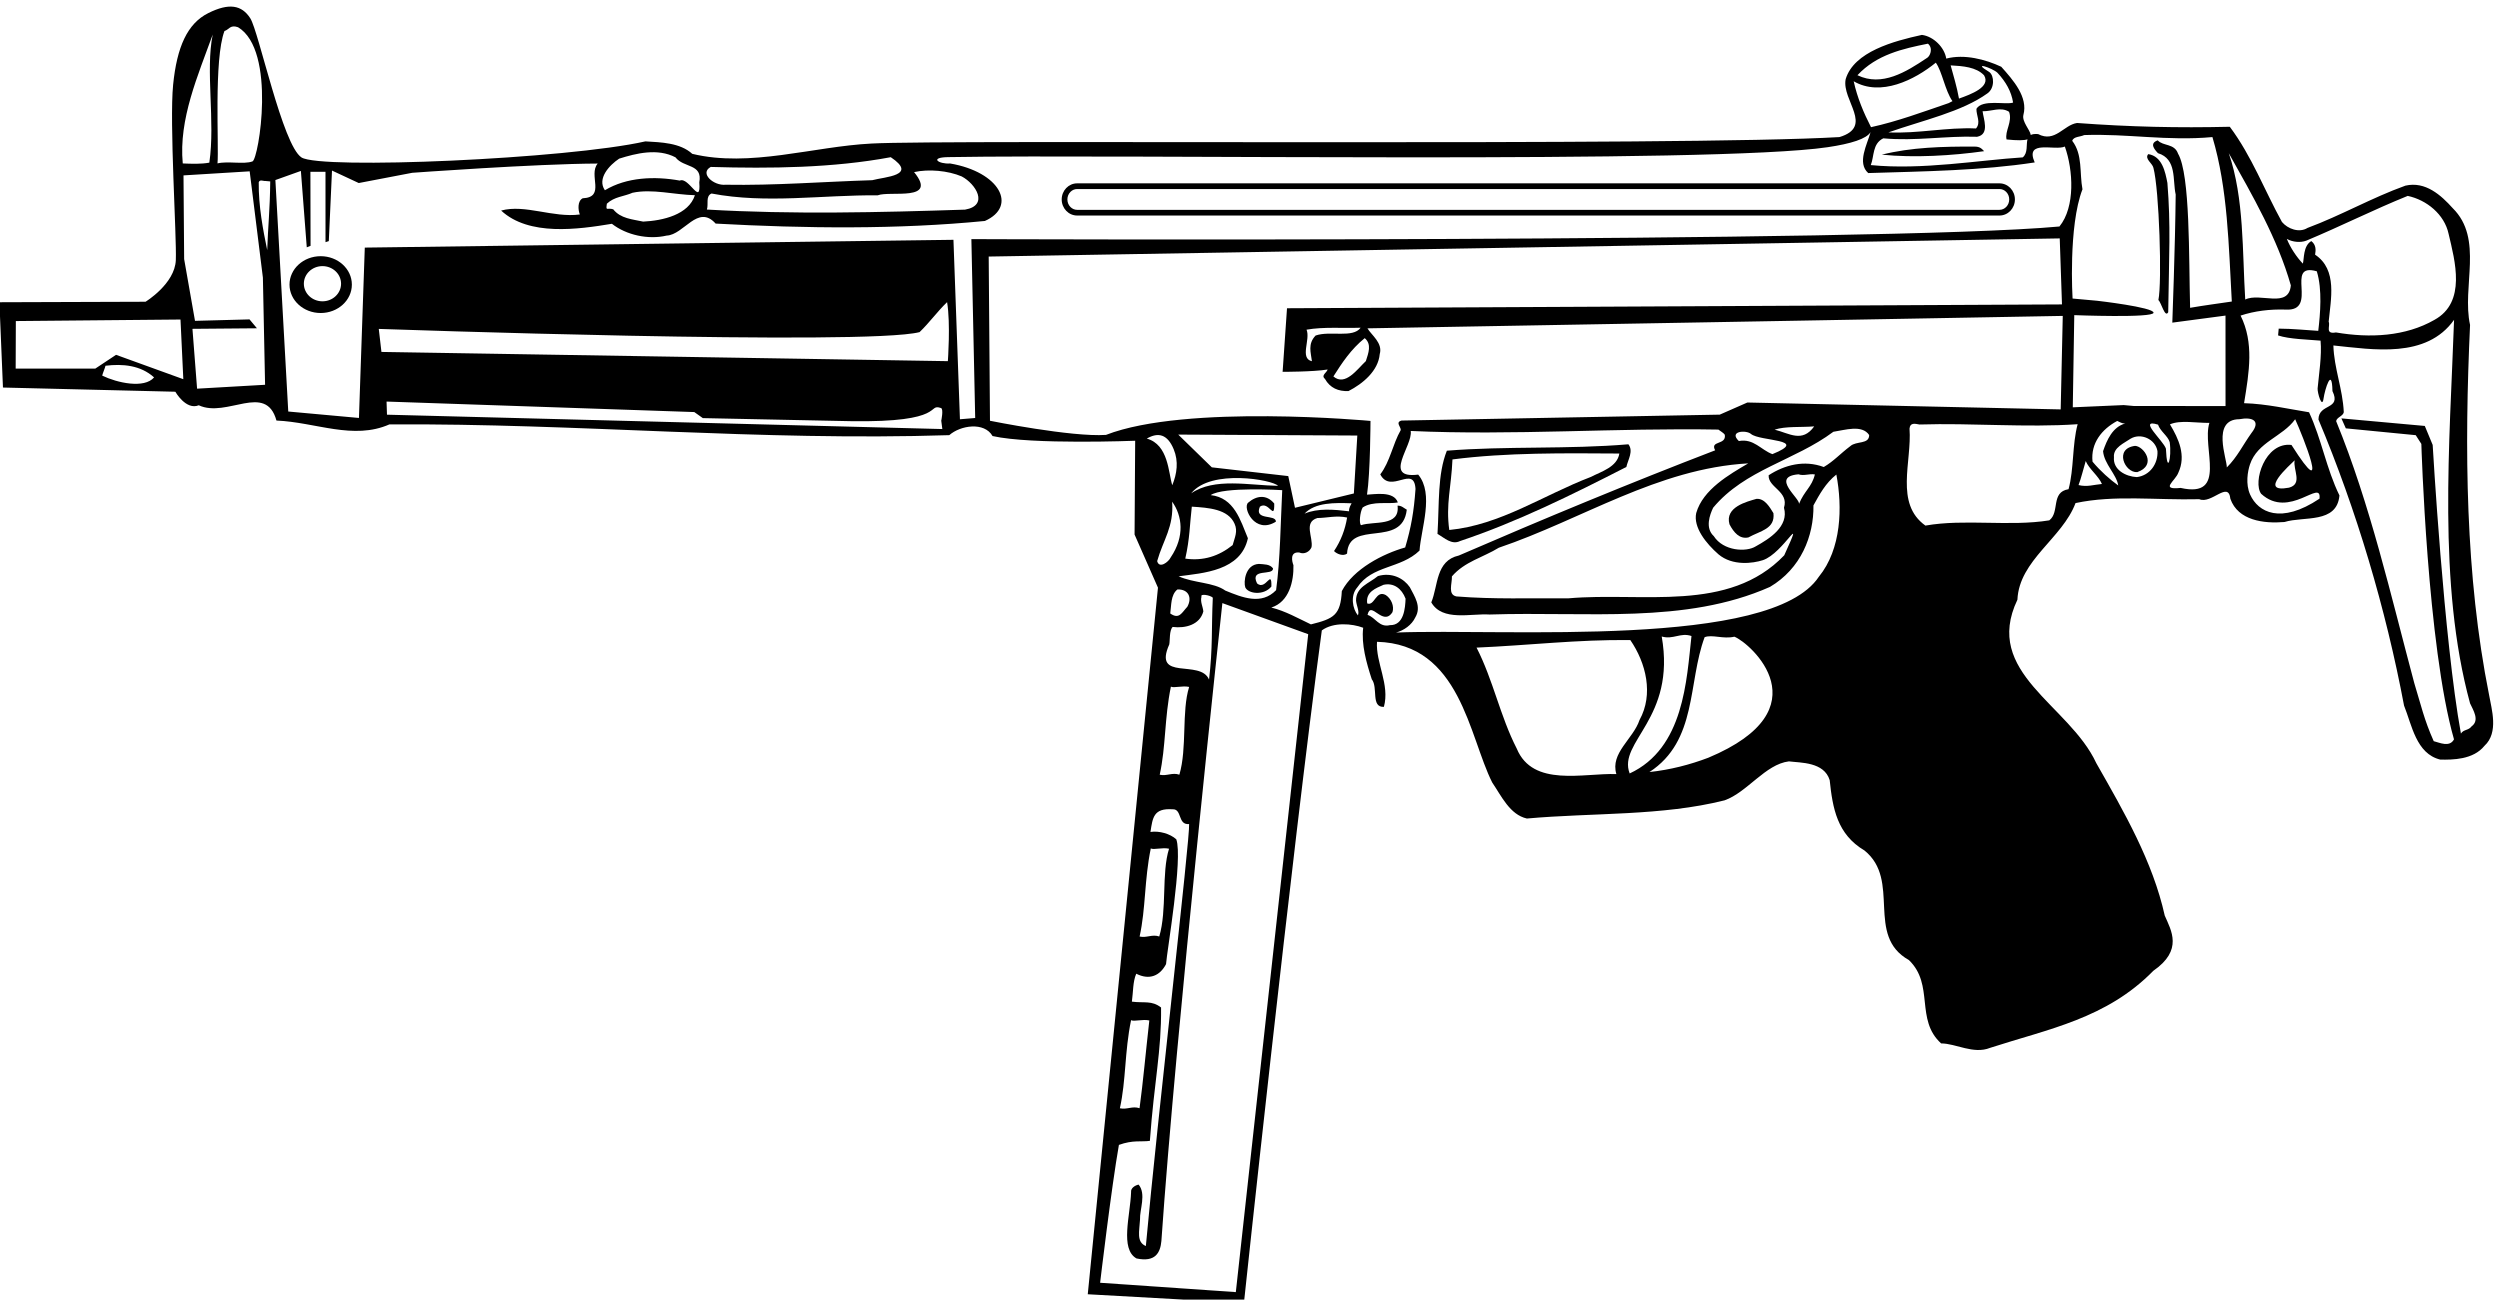 <?xml version="1.0" encoding="UTF-8" standalone="no"?>
<svg xmlns:inkscape="http://www.inkscape.org/namespaces/inkscape" xmlns:sodipodi="http://sodipodi.sourceforge.net/DTD/sodipodi-0.dtd" xmlns="http://www.w3.org/2000/svg" xmlns:svg="http://www.w3.org/2000/svg" version="1.1" id="svg1" width="676.557" height="351.703" viewBox="0 0 676.557 351.703">
  <defs id="defs1"></defs>
  <g id="g1" transform="translate(-64.043,-342.606)">
    <path id="path1" d="m 5546.23,3949.69 c -48.62,243.39 -50.3,502.06 -38.73,753.01 -17.12,77.8 27.95,175.07 -35.2,237.52 -23.66,26.32 -55.44,55.24 -96.27,45.92 -68.24,-24.51 -131.03,-60.67 -199.36,-86.09 -16.76,-10.57 -40.16,-1.94 -51.9,12.14 -35.16,63.63 -61.34,133.88 -106.13,193.73 -106.23,-2.46 -201.82,-0.31 -310.82,7.7 -27.33,-4.03 -44.59,-40.6 -79.23,-22.58 -6.88,0.62 -11.64,-0.11 -14.97,-1.82 -1.42,10.5 -18.26,26.89 -14.97,40.8 9.8,36.31 -20.56,70.67 -45.06,98 -32.11,15 -74.79,26.3 -111.93,16.65 -3.53,22.63 -25.68,45.1 -49.57,48.19 -56.93,-12.51 -138.34,-34.11 -155.09,-90.09 -8.54,-42.94 58.22,-96.32 -12.54,-117.81 -317.85,-18.97 -1817.3,-4.64 -1969.64,-13.16 -118.64,-5.99 -247.3,-49.26 -364.69,-20.96 -24.91,22.71 -63.9,23.45 -95.34,25.37 -158.54,-35.85 -661.25,-57.75 -699.84,-32.67 -38.59,25.08 -86.79,256.1 -104.153,283.11 -17.363,27.01 -43.078,31.76 -85.524,10.54 -42.449,-21.23 -63.765,-68.56 -71.484,-145.74 -7.719,-77.18 7.418,-308.7 5.488,-356.94 -1.929,-48.23 -61.597,-84.62 -61.597,-84.62 l -297.356,-1.01 7.223,-173.56 350.726,-8.53 c 0,0 21.645,-38.22 47.715,-27.56 57.11,-26.57 136.322,47.16 158.062,-31.06 80.58,-3.58 156.3,-40.2 229.91,-7.81 386.11,2.22 752.09,-34.3 1139.12,-21.93 22.72,20.06 71.19,27.6 88.05,-1.82 80.33,-17.93 290.19,-9.55 290.19,-9.55 l -1.23,-190.84 47.61,-108.14 -142.85,-1437.72 317.75,-17.67 c 0,0 95.85,902.69 158.5,1368.47 23.89,17.36 61.7,13.93 84.18,5.39 -4.02,-34.05 6.56,-71.27 17.47,-104.8 13.34,-17.02 -2.41,-57.44 24.67,-56.17 12.48,45.36 -16.97,89.88 -14.04,132.38 169.85,-4.51 187.12,-192.69 234.43,-286.25 18.88,-27.75 35.91,-65.56 70.54,-73.34 134.07,12.03 274.76,4.86 402.28,37.02 46.11,16.28 82.9,73.39 130.86,79.27 23.9,-3.09 71.52,-0.9 83.02,-38.2 5.97,-57.27 15.12,-110.17 70.72,-143.1 75.4,-60.77 1.07,-173.06 90.46,-223 52.17,-50.3 12.28,-121.07 65.54,-169.6 29.77,0.09 65.83,-22.71 99.61,-9.03 118.8,38.53 236.93,59.44 332.23,156.82 60.98,42.19 36.29,82.08 23.19,112.27 -24.44,110.08 -82.32,210.18 -139.28,310.19 -55.21,119.37 -231.64,183.71 -160.51,332.56 3.58,80.58 91.27,124.71 118.25,196.66 79.64,16.96 163.24,5.67 251.78,7.88 25.08,-10.65 59.27,38.33 63.3,0.77 15.53,-44.18 67.93,-50.79 110.11,-47.17 39.23,12.25 106.57,-4.07 111.83,54.03 -26.68,54.49 -36.17,113.94 -61.85,169.27 -41.25,6.53 -85.86,17.07 -132.23,18.49 10.47,64.14 20.42,122.75 -7.1,178.25 28.76,9.48 59.78,13.18 91.31,12.19 69.34,-4.42 -3.3,97 63.78,77.91 11.5,-37.31 6.99,-87.12 2.97,-121.16 -26.83,1.51 -50.29,4.31 -80.49,4.51 -0.42,-4.62 -0.84,-9.23 -1.25,-13.84 22.55,-7.63 61.54,-8.37 86.44,-10.62 2.78,-30.94 -3.41,-68.51 -6,-97.1 -0.75,-8.3 9.15,-42.67 12.08,-20.62 2.59,18.36 17.17,66.33 18.1,15.1 18.8,-38.9 -28.24,-24.41 -28.48,-57.86 77.28,-183.68 137.12,-385.31 174.16,-582.09 15.95,-39.57 24.6,-98.01 73.74,-109.9 25.07,-0.41 66.91,-0.48 89.96,28.12 29.42,27.09 14.22,74.97 9.35,103.3 z m -848.21,1127.62 c 2.68,9.06 16.52,7.81 24.32,11.74 88.62,3.14 169.04,-12.51 260.93,-4.1 31.39,-105.13 33.02,-220.59 39.43,-334.62 -27.34,-4.03 -56.51,-7.9 -84.85,-12.77 -2.8,102.55 0.48,270.77 -24.58,313.74 -7.39,21.13 -30.28,14.83 -41.27,26.99 -17.27,-5.88 -7.2,-17.95 0.43,-26.08 38.91,-11.89 29.45,-54.74 36.08,-84.17 -1.01,-104.29 -6.87,-260.67 -6.87,-260.67 l 108.24,14.37 0.05,-184.13 -186.89,0.19 -20.29,1.84 -103.63,-4.56 3.04,187.56 c 0,0 161.05,-6.27 161.32,4.92 0.27,11.19 -114.96,24.36 -114.96,24.36 l -49.81,4.51 c 0,0 -9.01,146.82 20.14,222.28 -6.3,33.12 0.81,70.6 -20.83,98.6 z m -91.03,3.07 c -3.01,-10.99 1.3,-27.59 -9.65,-36.72 -87.96,-5.53 -205.08,-26.06 -309.22,-15.7 7.2,17.95 3.01,43.43 25.39,54.43 66.4,-6.02 126.02,5.32 190.91,3.16 26.49,5.04 12.65,36.98 11.22,51.99 17.61,-0.66 37.14,9.65 53.83,-1.16 7.47,-20.2 -9.13,-39.16 -5.09,-56.26 22.66,-2.39 35.69,-2.03 42.61,0.26 z m -61.02,135.31 c 16.94,-18.27 28.18,-37.89 31.71,-60.53 -14.42,-5.2 -62.55,7.53 -74.62,-12.76 -0.33,-13.92 9.57,-27.84 -0.83,-39.92 -60.19,2.67 -117.21,-10.77 -178.33,-8.02 71.1,24.92 149.23,41.79 201.54,79.39 15.19,10.53 13.94,36.15 3.92,43.35 -37.9,22.96 6.27,8.43 16.61,-1.51 z m -27.42,-4.96 c 14.58,-23.85 -26.84,-38.81 -50.97,-47.46 -4.45,24.86 -11.33,46.73 -16.95,67.57 24.99,-1.34 51.87,-3.34 67.92,-20.11 z m -114.13,64.28 c 11.24,-9.39 4.33,-26.26 -2.67,-29.52 -41.59,-27.85 -90.87,-58.72 -140.77,-34.67 39.14,42.02 92.29,53.95 143.44,64.19 z m -151.07,-76.51 c 54.76,-31.94 123.92,2.71 167.1,37.86 13.02,-18.31 18.73,-56.64 33.86,-78.33 -2.75,-1.24 -5.42,-2.54 -7.85,-4 -52.08,-17.78 -103.78,-37.09 -157.86,-48.93 -15.02,29.26 -28.03,60.19 -35.25,93.4 z M 2438.32,5004.9 c 28.8,-15.08 56.04,-59.01 6.9,-67.58 -173.47,-5.68 -351.47,-10.01 -525.37,0.17 3.77,10.81 -3.12,27.24 9.46,32.62 111.52,-21.27 224.79,-2.7 338.15,-3.67 25.07,9.82 123.56,-13.57 74.02,47.23 29.43,6.63 69.09,3.04 96.84,-8.77 z m -510.62,19.29 c 121.5,-3.57 249.02,-2.1 366.32,19.82 56.1,-37.63 -11.98,-39.83 -37.72,-46.8 -99.78,-3.05 -197.2,-10.96 -298.41,-9.24 -24.39,-2.43 -53.66,23.46 -30.19,36.22 z m -186.31,16.87 c 34.46,10.83 78.22,21.74 114.62,2.64 16.6,-21.96 55.59,-12.48 48.39,-50.88 3.79,-50.56 -21.22,12.15 -39.66,3.59 -51.23,9.29 -108.16,7.01 -152.42,-19.66 -16.44,23.8 9.29,51.23 29.07,64.31 z m 154.13,-74.4 c -12.89,-39.75 -65.13,-51.76 -105.29,-53.7 -21.89,4.77 -45.95,6.02 -60.96,25.05 -12.66,3.94 -15.34,-5.12 -12.92,11.4 15.26,14.43 34.79,14.52 52.23,22.24 39.82,8.48 84.26,-3.92 126.94,-4.99 z m -957.286,334.07 c 9.555,2.85 11.438,13.5 27.664,7.72 78.492,-47.1 41.992,-268.34 29.368,-273.01 -17.493,-6.46 -50.207,1.09 -71.2,-4.03 3.176,35.05 -7.781,211.79 14.168,269.32 z m -23.894,-7.14 c -15.067,-73.95 5.422,-176.24 -6.875,-260.68 -17.02,-3.11 -35.551,-2.36 -54.082,-1.61 -8.578,90.05 31.137,179.44 60.957,262.29 z M 689.516,4599.58 c 0.25,2.77 6.375,17.31 6.625,20.07 34.793,4.29 71.386,1.12 98.898,-23.69 -19.781,-23.31 -75.25,-11.21 -105.523,3.62 z m 28.164,42.3 -42.332,-28.09 -161.942,0.06 0.34,96.72 335.043,3.13 5.742,-121.41 z m 164.863,-68.87 -9.43,121.74 131.217,1.14 -15.096,18.1 -110.925,-2.97 -22.094,125.68 -1.313,170.29 134.653,8.26 26.895,-216.31 4.44,-218 z m 142.697,281.85 c -8.4,40.75 -17.89,89.96 -17.23,138.26 2.43,6.29 9.47,1.93 13.24,2.52 3.7,-0.34 6.46,-0.59 10.15,-0.92 -0.65,-58.52 -4.5,-90.72 -6.16,-139.86 z m 243.7,-334.8 -0.87,26.71 626.19,-21.36 17.37,-12.31 c 0,0 259.62,-5.57 300.87,-6.22 196.25,-3.13 154.38,36.72 183.75,26.72 5.61,-1.91 0.5,-25.81 0.5,-25.81 l 2.19,-16.94 z m 1141.25,108.92 -1152.52,18.77 -5.42,46.83 c 0,0 991.81,-34.8 1100.38,-6.51 20.37,19.54 35.64,41.47 56.01,61 7.23,-43.43 1.55,-120.09 1.55,-120.09 z m 24.57,-118.22 -13.2,365.15 -1197.77,-15.86 -11.88,-346.63 -143.84,13.09 -26.19,470.98 51.89,18.55 11.96,-155.45 7.72,3.02 -0.31,150.67 30.69,0.01 0.05,-143.2 6.71,2.18 6.49,143.54 54.42,-25.39 108.83,20.83 c 0,0 249.94,18.28 377.38,18.82 -19.78,-23.31 17.04,-68.5 -30.58,-70.69 -10.73,-5.54 -9.55,-23.31 -5.77,-32.95 -54.59,-7.15 -111.53,21.26 -160.15,7.99 56.61,-52.55 156.47,-38.35 225.38,-26.92 29.52,-23.13 74.22,-32.76 111.27,-24.03 35.47,1.44 63.53,64.92 99.85,24.43 182.29,-10 370.51,-12.08 547.84,5.33 66.99,29.86 30.29,99.72 -70.79,116.98 -23.4,-1.6 -42.8,12.22 -4.43,12.92 354.95,6.39 1557.07,-14.34 1790.01,20.18 48.05,7.12 79.04,17.05 87.34,30.64 -6.95,-25.4 -27.99,-62.55 -4.75,-83.25 114.7,3.55 230.4,4.97 338.74,21.63 -20.81,47.46 40.98,23.01 61.35,32.32 17.03,-48.04 21.42,-122.83 -11.02,-162.66 -360.1,-33.4 -2213.94,-25.69 -2213.94,-25.69 l 7.76,-363.98 z m 380.2,-39.33 c 23.56,13.67 42.14,8.66 54.76,-21.7 10.28,-24.73 6.64,-49.89 -2.91,-73.2 -7.97,24.9 -7.4,82.5 -51.85,94.9 z m 21.13,-249.27 c 12.31,43.52 34.18,69.43 30.48,120.91 20.63,-28.83 25.93,-70.57 -2.81,-113.19 -4.61,-9.81 -23.56,-23.9 -27.67,-7.72 z m 280.43,108.5 -13.69,64.48 -155.54,17.81 -68.35,66.63 364.38,-1.93 -7,-117.86 z m 115.2,9.09 c -2.26,-4.44 -5.45,-8.8 -5.19,-16.26 -31.28,3.76 -63.56,6.68 -90.64,-4.81 21.62,23.14 61.54,22.32 95.83,21.07 z m -371.01,-287.2 c 1.67,8.22 -0.17,28.84 6.95,35.63 25.74,-3.26 55.25,4.3 62.37,31.55 -0.92,10.31 -6.63,19.2 -3.78,30.1 -3.11,6.79 17.94,3.03 23.05,-2.09 -2.99,-63.89 0.12,-101.37 -7.66,-166.69 -17.53,42.51 -114.78,-4.48 -80.93,71.5 z m 40.45,-86.41 c -15.66,-49.73 -3.82,-124.26 -19.9,-178.6 -14.42,5.03 -25.4,-3.27 -39.99,-0.09 12.64,57.43 9.44,114.45 22.75,179.26 6.2,-3.35 23.47,2.53 37.14,-0.57 z m -38.46,149.46 c 2.34,15.6 0.66,38.07 14.66,48.89 23.31,0.67 30.02,-17.6 20.05,-35.29 -11.32,-12 -16.34,-26.42 -34.71,-13.6 z m 17.08,75.63 c 49.89,6.65 126.52,10.86 140.92,77.44 -15.27,36.72 -27.86,82.49 -75.74,87.76 25.9,17.62 145.58,10.09 145.58,10.09 -3.41,-68.5 -4,-141.01 -12.45,-203.48 -29.76,-30.78 -68.33,-15.2 -103.3,-0.87 -23.57,17.01 -64.65,15.16 -95.01,29.06 z m 26.79,141.71 c 34.21,-2.17 73.95,-4.83 87.04,-34.85 6.96,-15.51 0.26,-27.92 -3.93,-43.35 -28.08,-22.56 -59.68,-32.72 -96.41,-27.53 9.29,41 9.03,68.92 13.3,105.73 z m -1.27,27.08 c 39.9,50.32 166.58,27.48 176.7,15.29 -58.87,0.94 -129.5,17.19 -176.7,-15.29 z M 2782.98,3288.05 c 6.21,-3.35 23.48,2.52 37.15,-0.57 -7.63,-67.48 -12.63,-124.98 -19.9,-178.6 -14.43,5.03 -25.41,-3.28 -40,-0.1 12.65,57.44 9.44,114.45 22.75,179.27 z m 213.15,-553.34 -276.13,19.04 c 0,0 23.01,194.52 38.24,280.54 28.84,10.41 45.51,5.71 63.01,8.21 8.75,121.25 23.75,182.5 22.76,271.36 -19.12,14.75 -34.01,8.64 -59.37,11.89 2.68,19.29 1.84,40.75 8.87,56.85 26.67,-13.57 48.24,-4.42 60.64,19.56 1.78,26.27 34.6,215.34 20.86,253.89 -12.51,11.45 -35.01,17.7 -52.58,14.99 4.52,29.35 6.28,48.71 45.09,46.13 19.62,1.01 10.08,-32.53 33.55,-30.01 2.51,-24.53 -64.89,-603.42 -88.01,-858.69 -19.7,8.3 -13.09,30.01 -11.84,54.08 -1.01,19.62 13.07,51.82 -2.88,70.93 -6.62,-1.26 -16.43,-6.88 -15.33,-15.35 -1.5,-47.29 -23.01,-115.63 11.02,-134.9 38.47,-8.23 48.47,11.77 50.64,35.4 29.21,425.1 124.09,1298.05 124.09,1298.05 l 174.67,-63.25 z m -195.77,723.52 c 12.65,57.44 9.44,114.45 22.75,179.27 6.21,-3.35 23.48,2.52 37.15,-0.57 -15.67,-49.73 -3.82,-124.27 -19.9,-178.6 -14.42,5.02 -25.41,-3.28 -40,-0.1 z m 463.8,654.48 c 6.53,31.03 31.2,-25.14 50.72,5.63 3.85,11.75 -2.19,27.17 -13.59,34.71 -20.38,11.15 -22.55,-23.06 -37.81,-17.03 -3.45,23.56 17.68,30.94 33.19,37.91 20.88,4.62 37.08,-7.68 44.87,-28.25 -0.75,-18.52 -3.09,-54.58 -31.85,-53.83 -21.88,-5.46 -29.26,15.67 -45.53,20.86 z m 303.6,-272.07 c -33.97,66.32 -47.83,139.17 -81.81,205.49 104.55,4.47 206.09,16.66 312.91,15.35 32.04,-46.6 47.66,-110.32 18.75,-162.57 -12.82,-38.82 -60.02,-67.09 -47.17,-110.1 -66.75,2.33 -169.87,-27.39 -202.68,51.83 z m 294.98,228.08 c 23.56,-6.79 37.98,8.64 60.54,1.02 -9.95,-89.29 -15.1,-228.31 -125.76,-279.67 -24.84,64.56 94.59,111 65.22,278.65 z m 94.83,-246.65 c -37.56,-14.26 -77.55,-24.59 -119.81,-29.13 97.83,63.67 77.84,181.72 112.27,274.38 15.42,6.04 37.73,-4.35 60.53,1.02 32.81,-12.83 183.82,-147.11 -52.99,-246.27 z m 224.92,368.32 c -97.13,-147.09 -636.49,-105.05 -860.3,-113.58 15.88,4.13 31.98,15.43 39.15,30.82 13.15,22.05 -1.7,42.92 -11.18,61.45 -12.33,17.86 -36.41,30.92 -64.9,22.62 -18.11,-15.1 -44.76,-21.98 -44.51,-49.9 0.93,-10.32 7.3,-22.05 3.79,-30.1 -10.91,13.07 -15.86,40.49 -1.36,56.84 30.17,45.63 88.02,37.6 126.75,75 3.17,45.28 29.98,115.39 -2.73,154.61 -73.37,-9.16 -10.5,58.61 -15.21,88.79 207.44,-9.49 419.98,6.6 626.07,2.8 4.37,-3.18 11.41,-7.54 13,-10.47 3.62,-21.72 -30.76,-11.16 -19.61,-31.7 -172.45,-66.21 -349.25,-139.47 -521.53,-214.06 -47.46,-10.58 -41.82,-61.31 -56.06,-95.35 22.48,-39.23 80.75,-22.2 118.65,-24.7 199.21,6.56 398.02,-20.25 570.46,56.19 62.87,37.08 89.35,103.5 88.49,165.88 12.24,22.14 24.55,45.2 46.6,62.73 12.6,-66.23 10.44,-151.59 -35.57,-207.87 z m -94.57,249.41 c -23.4,8.63 -37.99,32.27 -68.26,26.65 -21.39,20.53 15.08,22.81 24.56,14.51 18.12,-15.59 120.91,-10.02 43.7,-41.16 z m 4.51,49.81 c 22.05,7.3 53.41,4.46 80.57,6.65 -24.47,-34.05 -50.55,-14.02 -80.57,-6.65 z m -53.64,-68.6 c -38.31,-22.57 -92.21,-53.02 -105.86,-101.07 -6.37,-29.18 20.39,-62.29 45.38,-84.08 28.52,-23.97 69.82,-18.36 90.06,-11.88 42.17,13.85 87.83,107.35 43.68,9.99 -112.99,-118.09 -288.49,-74.29 -439.41,-87.59 -79.91,0.73 -149.91,-2.23 -227.47,3.87 -18.28,3.52 -8.81,25.9 -9.32,40.83 25.98,30.19 63.96,38.84 95.48,58.3 168.85,57.24 323.34,161.34 507.46,171.63 z m 102.13,-22.27 c 11.74,-3.85 21.55,1.76 33.46,-0.24 -6.03,-25.49 -21.63,-33.38 -32.43,-60.3 3.76,10.82 -59.13,55.57 -1.03,60.54 z m 105.63,57.38 c -20.96,-15.77 -33.45,-30.44 -54.07,-42.53 -39.58,14.75 -79.57,4.42 -112.18,-16.8 -1.33,-24.99 41.68,-32.6 31.21,-66.06 10.5,-38.14 -29.91,-63.31 -57.32,-78.5 -19.19,-12.23 -65.99,-9.83 -85.53,20.77 -18.03,16.51 -8.15,43.51 -1.28,57.77 64.71,77.83 165.82,95.64 244.61,154.52 23.56,3.44 58.1,15.19 72.87,-6.6 0.09,-19.54 -26.16,-11.58 -38.31,-22.57 z m -209.56,88.73 -56.17,-24.67 c 0,0 -435.91,-7.94 -647.37,-12.03 -13.32,-3.44 -1.17,-12.92 -1.75,-19.37 -16.59,-29.18 -21.61,-64.07 -41.65,-90.15 21.4,-40.99 68.84,20.73 71.7,-29.74 -3.25,-46.2 -8.95,-78.23 -21,-118.98 -44.86,-12.68 -105.3,-43.47 -128.93,-88.75 -2.58,-49.05 -16.25,-56.19 -62.86,-67.77 -26.75,12.65 -51.49,26.98 -80.59,34.27 36.39,11.58 45.76,53.5 45,86.12 -3.02,7.71 -7.72,27.67 11.65,25.91 10.73,-4.69 21.54,1.77 25.15,10.74 3.68,20.12 -16.79,50.81 11.88,59.37 19.54,0.09 38.65,5.79 60.54,1.02 -4.1,-24.73 -12.65,-47.21 -26.64,-68.25 5.95,-6.12 18.53,-10.98 26.5,-5.19 3.66,71.26 112.43,9.34 121.54,89.41 -6.2,3.35 -10.4,8.39 -18.78,8.21 5.38,-43.26 -48.37,-30.95 -74.28,-39.76 -4.36,3.18 -2.27,26.24 3.26,35.97 20.79,13.93 51.73,6.47 71.6,10.25 -8.06,23.98 -47.79,16.42 -62.72,15.91 6.78,44.02 7.08,150.01 7.08,150.01 0,0 -375.3,34.92 -538.2,-28.43 -70.18,-4.81 -236.06,28.76 -236.06,28.76 l -2.59,334.13 2179.3,36.92 4.57,-134.32 -1576.88,-7.8 -8.93,-129.38 c 0,0 62.3,-0.06 91.56,4.72 -1.51,-6.37 -14.08,-11.74 -5.45,-19.03 10.41,-18.61 27.43,-25.73 47.97,-24.81 29.26,15.02 60.44,41.03 63.53,75.15 6.7,22.64 -16.95,38.73 -25,52.48 465.67,8.03 1414.8,25.28 1414.8,25.28 l -4.22,-190.25 z m -886.02,83.98 c -25.49,6.03 -2.53,43.93 -10.92,64.22 34.96,6.13 73.7,2.62 110.08,3.98 -15.92,-21.81 -61.87,-5.56 -91.63,-15.88 -16.43,-17.11 -9.64,-34.46 -7.53,-52.32 z m 107.47,46.99 c 14.68,-12.49 7.47,-30.44 2.28,-46.71 -17.27,-16.1 -41.9,-51.99 -66.06,-31.21 17.35,27.26 35.7,55.35 63.78,77.92 z m 1432.1,-307.34 c -36.81,-5.96 -17.26,-46.79 -39.22,-63.4 -81.16,-13.11 -171.72,3.47 -252.04,-10.65 -62.9,44.76 -27.29,129.87 -32.34,197.28 1.17,12.92 11.39,9.96 20.29,8.39 106.31,3.39 216.99,-6.64 321.8,0.61 -11.23,-41.76 -7.27,-90.48 -18.49,-132.23 z m 20.29,8.39 c 4.77,11.65 10.72,36.22 14.65,48.89 6.88,-16.44 26.09,-30.26 32.97,-46.7 -15.93,-1.34 -30.35,-6.54 -47.62,-2.19 z m 28.49,47.63 c -4.04,37.56 19.01,66.16 50.28,82.86 5.36,-2.35 9.72,-5.53 16.27,-5.2 -25.74,-6.96 -37.47,-33.8 -45.1,-56.35 2.28,-26.25 27.36,-47.11 30.88,-69.75 -16.6,11.73 -36.4,29.33 -52.33,48.44 z m 90.14,-31.41 c -22.22,1.08 -48.89,14.66 -46.55,40.48 -1.93,19.71 21.21,28.77 34.12,37.83 20.62,12.08 50.14,-0.83 54.42,-25.39 1.43,-25.24 -15.2,-49.76 -41.99,-52.92 z m 59.18,57.87 c -5.04,16.27 -58.55,62.03 -16.03,48.88 4.36,-13.41 20.21,-23.22 23.74,-35.63 4.54,-32.02 -5.35,-69.25 -7.71,-13.25 z m 29.96,-79.89 c -43.18,-4.46 -10.82,14 -4.62,31.1 16.16,34.8 0.65,68.76 -17.14,98.26 21.29,9.23 53.24,2.62 80.24,2.96 -15.75,-50.64 38.12,-154.09 -58.48,-132.32 z m 233.04,139.76 c 14.77,-32.03 74.68,-181.59 -7.53,-52.32 -54.11,6.49 -79.11,-76.01 -61.69,-99.4 57.58,-52.86 123.51,32.42 118.74,-9.92 -78.96,-52.83 -125.01,-27.63 -141.16,8.31 -9.69,21.57 -4.93,47.65 -0.39,61.23 15.33,46.04 66.47,56.29 92.03,92.1 z m -12.61,-139.28 c -64.31,-11.84 2.33,46.29 11.55,55.68 -3.6,-19.2 17.03,-48.03 -11.55,-55.68 z m -76.42,111.08 c -17.01,-23.57 -28.58,-48.56 -50.04,-69.86 0.59,16.68 -32.06,97.75 25.63,98.11 26.49,5.03 44.35,-3.09 24.41,-28.25 z m -12.58,271.74 c -6.07,97.26 -1.83,205.67 -33.47,297.81 48.83,-87.19 99.5,-174.54 126.28,-269.02 -4.35,-47.96 -62.63,-13.86 -92.81,-28.79 z m 169.8,-45.14 c 4.09,45.19 18.5,105.77 -27.63,136.41 1.84,10.06 1.84,20.29 -7.72,27.66 -16.68,-9.64 -14.41,-35.89 -17.18,-45.87 -12.75,13.25 -25.83,33.03 -32.63,50.38 11.49,-6.61 28.09,-8.12 39.66,-3.59 69.58,29.03 136.82,62.93 206.31,91.04 38.33,-8.12 74.72,-37.46 83.2,-77.28 12.83,-54.65 36.69,-139.09 -28.86,-174.99 -58.85,-33.73 -130.79,-37.44 -200.39,-25.56 -22.92,-4.1 -10.9,13.08 -14.76,21.8 z m 290.87,-823.27 c -6.37,-8.72 -16.34,-5.96 -21.79,-14.76 -34.78,190.98 -57.46,587.31 -57.46,587.31 l -16.02,38.65 -169.72,15.38 9.02,-20.29 142.25,-13.87 11.41,-17.77 c 0,0 12.04,-411.18 66.43,-601.16 -8.96,-16.85 -29.42,-6.63 -41.25,-3.7 -19.82,44.25 -26.07,74.25 -39.52,117.96 -47.94,179.16 -89.75,364.28 -159.06,533.29 1.67,8.21 13.91,9.89 15.59,18.11 -2.2,47.63 -19.82,89.21 -21.18,135.83 81.08,-8.28 189.08,-27.36 245.57,52.15 -8.72,-250.29 -33.78,-537.21 32.53,-780.35 6.21,-13.58 20.14,-34.36 3.2,-46.78" style="fill:#000000;fill-opacity:1;fill-rule:nonzero;stroke:none" transform="matrix(0.133,0,0,-0.133,0,1056)"></path>
    <path id="path2" d="m 3068.53,4170.42 c 0.57,37.14 -11.03,-9.17 -29.18,6.36 -15.69,32.11 32.94,14.68 32.52,30.53 -6.63,8.97 -17.87,8.13 -28.93,9.13 -27.94,-1.44 -31.26,-37.15 -27.57,-47.72 5.88,-13.09 37.48,-17.34 53.16,1.7" style="fill:#000000;fill-opacity:1;fill-rule:nonzero;stroke:none" transform="matrix(0.133,0,0,-0.133,0,1056)"></path>
    <path id="path3" d="m 3077.66,4302.39 c 0.42,15.85 -45.16,1.36 -32.53,30.54 18.37,12.82 29.76,-30.79 29.18,6.36 -15.67,19.04 -36.18,16.34 -53.15,1.69 -11.78,-10.35 13.84,-65.35 56.5,-38.59" style="fill:#000000;fill-opacity:1;fill-rule:nonzero;stroke:none" transform="matrix(0.133,0,0,-0.133,0,1056)"></path>
    <path id="path4" d="m 3452.59,4263.02 c 116.03,38.78 227.02,93.82 338.19,150.7 3.18,14.59 14.99,32.12 4.18,46.12 -121.83,-10.36 -250.45,-3.36 -369.42,-13.04 -19.27,-48.46 -15.23,-106.49 -19.07,-169.37 14.17,-7.79 28.6,-23.05 46.12,-14.41 z m -15.65,166.01 c 110.09,14.21 228.98,12.74 339.58,12.02 -4.36,-27.51 -36.8,-36.66 -58.26,-47.73 -96.33,-36.84 -183.68,-97.74 -287.81,-107.83 -7.31,52.73 4.16,87.03 6.49,143.54" style="fill:#000000;fill-opacity:1;fill-rule:nonzero;stroke:none" transform="matrix(0.133,0,0,-0.133,0,1056)"></path>
    <path id="path5" d="m 4055.5,4348.82 c -19.25,-5.69 -64.73,-16.45 -54.9,-51.75 8.72,-16.6 20.46,-30.68 38.49,-26.73 24.48,13.59 54.66,17.16 50.96,49.32 -7.3,11.82 -17.7,30.43 -34.55,29.16" style="fill:#000000;fill-opacity:1;fill-rule:nonzero;stroke:none" transform="matrix(0.133,0,0,-0.133,0,1056)"></path>
    <path id="path6" d="m 4498.89,5065.59 c -64.14,0.23 -128.45,-1.38 -188.39,-16.41 65.4,-6.85 144.2,-2 208.25,7.07 -5,5 -8.12,9.38 -19.86,9.34" style="fill:#000000;fill-opacity:1;fill-rule:nonzero;stroke:none" transform="matrix(0.133,0,0,-0.133,0,1056)"></path>
    <path id="path7" d="m 4873.33,4753.33 c 6.04,-5.19 13.3,-37.17 20,-24.75 1.67,116.42 5.32,175.97 -1.66,263.09 -4.33,22.34 -10.52,54.17 -38.94,58.61 -8.3,-9.48 8.56,-18.44 10.49,-27.92 11.78,-44.03 17.78,-232.9 10.11,-269.03" style="fill:#000000;fill-opacity:1;fill-rule:nonzero;stroke:none" transform="matrix(0.133,0,0,-0.133,0,1056)"></path>
    <path id="path8" d="m 4825.92,4456.64 c -43.42,-5.39 -20.92,-55.39 4.46,-53.41 40.87,14.27 13.15,52.75 -4.46,53.41" style="fill:#000000;fill-opacity:1;fill-rule:nonzero;stroke:none" transform="matrix(0.133,0,0,-0.133,0,1056)"></path>
    <path id="path9" d="M 2673.21,4925.31 H 4550 c 17.33,0 31.38,14.66 31.38,32.74 0,18.09 -14.05,32.75 -31.38,32.75 H 2673.21 c -17.33,0 -31.38,-14.66 -31.38,-32.75 0,-18.08 14.05,-32.74 31.38,-32.74 z m -13.52,48.2 c 3.68,3.69 8.48,5.71 13.52,5.71 H 4550 c 5.04,0 9.84,-2.02 13.52,-5.71 4.05,-4.05 6.28,-9.54 6.28,-15.46 0,-11.67 -8.88,-21.16 -19.8,-21.16 H 2673.21 c -5.04,0 -9.84,2.03 -13.52,5.71 -4.05,4.05 -6.28,9.54 -6.28,15.45 0,5.92 2.23,11.41 6.28,15.46" style="fill:#000000;fill-opacity:1;fill-rule:nonzero;stroke:none" transform="matrix(0.133,0,0,-0.133,0,1056)"></path>
    <path id="path10" d="m 1134.04,4842.58 c -35.04,0 -63.44,-25.88 -63.44,-57.81 0,-31.93 28.4,-57.81 63.44,-57.81 35.03,0 63.44,25.88 63.44,57.81 0,31.93 -28.41,57.81 -63.44,57.81 z m 3.62,-91.81 c -20.91,0 -37.86,16.03 -37.86,35.81 0,19.78 16.95,35.81 37.86,35.81 20.9,0 37.86,-16.03 37.86,-35.81 0,-19.78 -16.96,-35.81 -37.86,-35.81" style="fill:#000000;fill-opacity:1;fill-rule:nonzero;stroke:none" transform="matrix(0.133,0,0,-0.133,0,1056)"></path>
  </g>
</svg>
